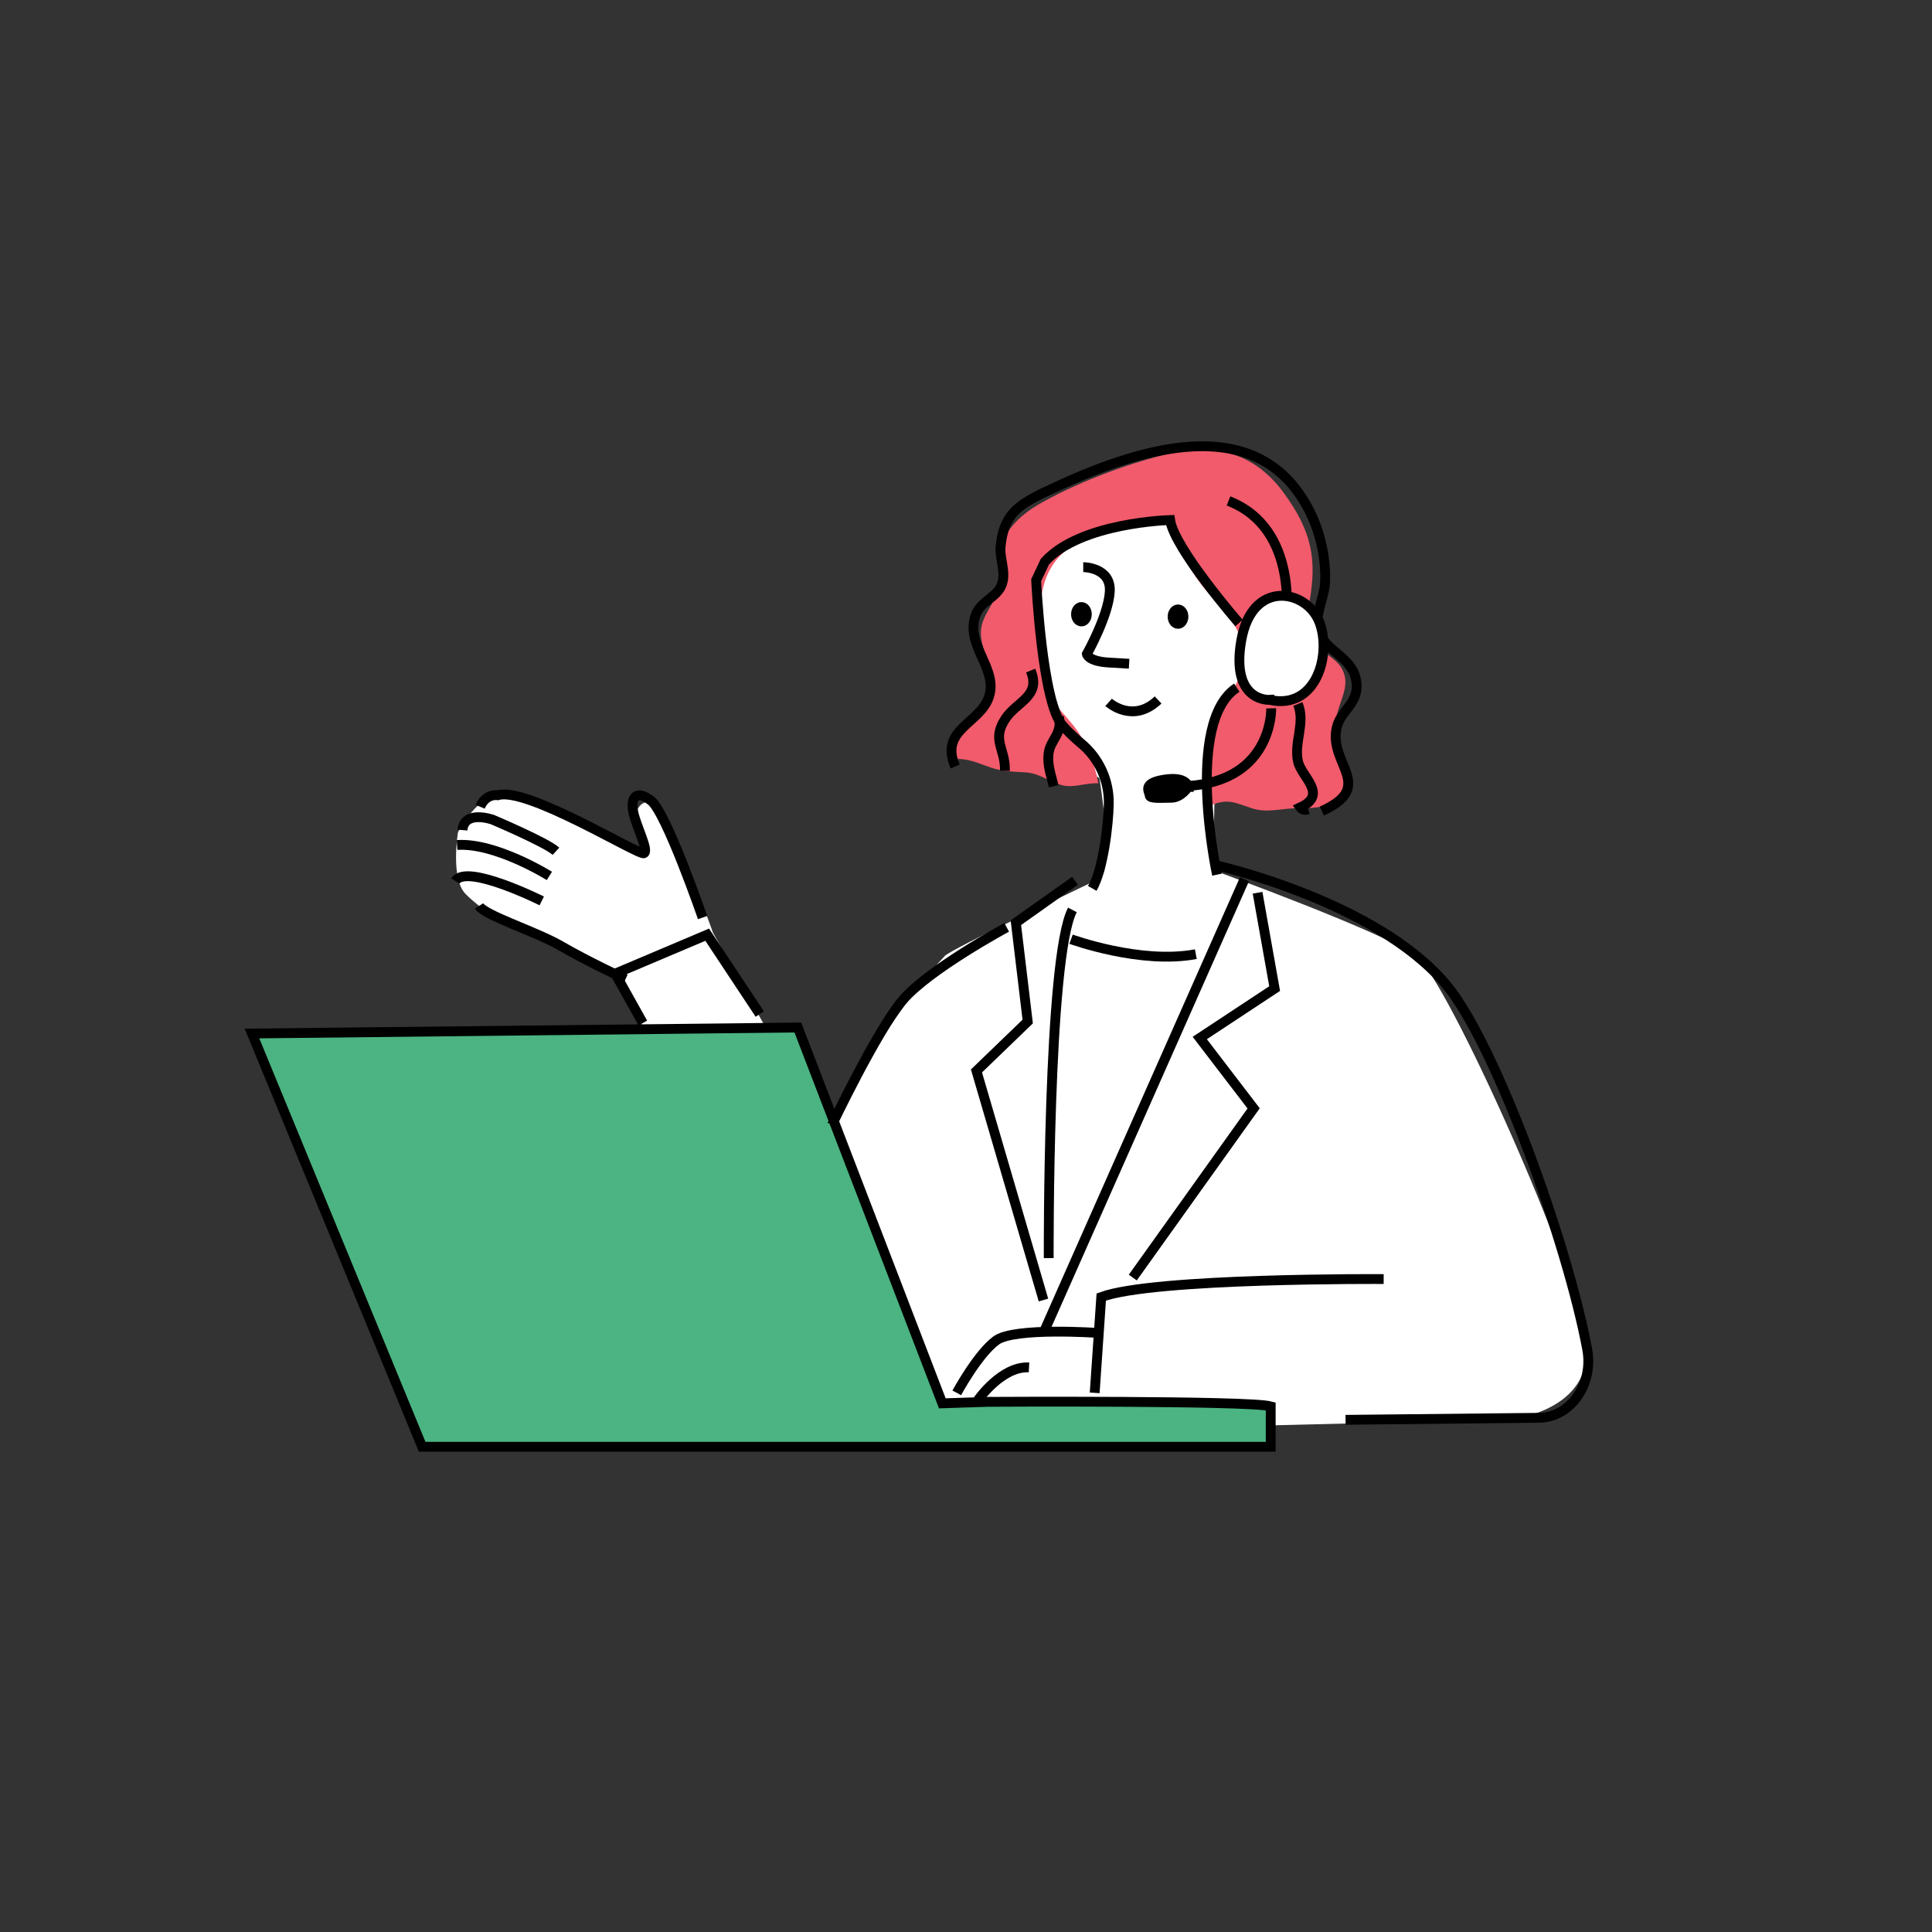 <?xml version="1.0" encoding="UTF-8"?><svg id="_レイヤー_1" xmlns="http://www.w3.org/2000/svg" width="250" height="250" viewBox="0 0 250 250"><rect x="0" y="0" width="250" height="250" fill="#333333" stroke="none"/><defs><style>.cls-1,.cls-2,.cls-3,.cls-4{stroke:#000;stroke-miterlimit:10;stroke-width:1.272px;}.cls-5,.cls-2{fill:#fff;}.cls-3{fill:#4bb482;}.cls-4{fill:none;}.cls-6{fill:#f15b6b;}</style></defs><path class="cls-5" d="M134.261,65.696l-3,14,2,15,9,6s2,12,0,13-19,9-20,10-10,11-15,24l-15-27s-6-17-8-17-2,2-2,2l1,5s-16-9-19-8-5,5-5,5c0,0-1,6,1,8s4,3,4,3l15,7,33,60,83-2s11-1,10-10-18-47-22-50-26-11-26-11c0,0-1-16,2-19s6-13,6-13l-9-15h-22Z"/><path class="cls-6" d="M123.249,98.249c1.985-.198,3.224.483,4.885,1.048,1.773.603,2.833.513,4.693.66,1.834.145,3.216,1.395,4.869,1.706,1.38.26,2.864-.378,4.432-.301-.472-2.589-1.593-5.492-3.31-7.585-2.382-2.903-3.354-3.26-3.738-7.35-.589-6.273-1.847-13.017,4.776-16.494,3.557-1.867,7.359-1.453,10.98-2.317,1.443,2.948,2.877,5.91,5.043,8.564,2.603,3.189,5.437,5.278,4.932,9.596-.327,2.797-2.558,5.199-3.67,8.14-1.243,3.29-1.209,6.982-1.019,10.546,2.648-1.286,3.534-.63,5.942.15,2.012.651,3.939-.08,6.212-.035,4.519.089,6.406-1.31,5.372-6.46-.424-2.113-1.08-3.168-.697-5.382.302-1.748,1.468-3.491,1.056-5.253-.515-2.202-2.504-2.511-3.674-4.261-1.084-1.621-1.188-3.626-.869-5.458.957-5.497.222-9.038-3.254-13.857-3.942-5.464-9.153-6.642-15.572-5.048-5.256,1.306-11.614,3.724-16.363,6.487-1.815,1.056-3.771,2.768-4.531,4.8-.722,1.929-.052,3.822-.454,5.779-.443,2.154-2.423,3.752-2.369,6.041.051,2.155,1.404,3.966,1.319,6.304-.1,2.761-.693,3.547-2.574,5.319-1.203,1.133-2.741,2.406-2.416,4.662Z"/><path class="cls-4" d="M157.479,113.177s-4.267-19.739,2.563-24.193"/><path class="cls-4" d="M166.391,80.263s1.782-11.877-7.423-15.44"/><path class="cls-4" d="M164.495,91.656s.297,10.095-12.174,10.095"/><path class="cls-1" d="M153.764,101.823s-.937,1.406-2.187,1.406-2.812.156-2.812-.312-1.094-1.562,1.875-2.031c2.969-.469,3.125.937,3.125.937Z"/><path class="cls-4" d="M140.171,73.388s3.593,0,3.437,3.125c-.156,3.125-2.969,8.124-2.969,8.124,0,0,.156.937,2.812,1.094l2.656.156"/><ellipse class="cls-1" cx="139.937" cy="79.481" rx=".703" ry=".937"/><ellipse class="cls-1" cx="152.436" cy="79.793" rx=".703" ry=".937"/><path class="cls-4" d="M143.452,90.886s3.125,2.812,6.406-.312"/><line class="cls-4" x1="161.029" y1="113.78" x2="135.193" y2="172.098"/><path class="cls-4" d="M135.703,162.798s-.154-38.961,3.068-45.055"/><path class="cls-4" d="M138.593,121.53s9.008,3.294,16.147,1.937"/><path class="cls-4" d="M157.629,112.036s20.419,4.626,29.427,15.282c6.485,7.671,15.829,33.805,18.328,47.289.839,4.524-2.156,8.789-6.213,8.855l-25.056.262"/><path class="cls-3" d="M127.885,181.398s33.824-.194,36.544.581v5.231H54.627l-22.022-53.475,70.634-.775,18.697,48.631,5.949-.194Z"/><path class="cls-4" d="M179.046,165.51s-29.745-.194-36.544,2.325l-.85,12.4"/><path class="cls-4" d="M142.162,172.485s-10.878-.775-13.258.969c-2.38,1.744-5.099,6.781-5.099,6.781"/><path class="cls-4" d="M126.525,181.204s3.059-4.456,6.629-4.262"/><polyline class="cls-4" points="162.729 115.523 164.938 127.923 155.25 134.317 162.219 143.423 146.581 165.317"/><polyline class="cls-4" points="139.103 113.973 131.454 119.398 132.984 132.186 126.355 138.579 135.023 168.223"/><path class="cls-4" d="M130.264,119.997s-10.191,5.492-13.527,9.505c-3.335,4.013-9.08,16.053-9.08,16.053"/><polyline class="cls-4" points="98.31 131.217 91.511 120.948 79.613 125.986 83.182 132.379"/><path class="cls-4" d="M61.986,117.233c.827,1.262,7.46,3.339,10.639,5.198,3.179,1.859,8.315,4.27,8.315,4.27"/><path class="cls-4" d="M90.917,118.732s-4.711-13.637-6.684-15.136c-1.972-1.499-2.655-.336-2.285,1.493.371,1.829,2.051,4.99,1.381,5.321s-15.165-8.666-18.908-7.508c0,0-1.548-.279-2.285,1.493"/><path class="cls-4" d="M71.943,110.154c-1.238-1.141-8.197-4.09-8.197-4.09,0,0-3.673-1.301-3.9,1.348"/><path class="cls-4" d="M71.09,113.346s-6.929-4.339-11.944-4.006"/><path class="cls-4" d="M70.1,116.578s-9.732-4.874-11.175-2.584"/><path class="cls-4" d="M141.339,114.958c1.413-2.462,2.099-8.26,2.139-10.969.044-3.036-1.299-5.899-3.567-7.784-.746-.62-1.578-1.391-2.422-2.324-2.664-2.943-3.411-18.797-3.411-18.797l1.128-2.403c4.592-5.103,16.206-5.387,16.206-5.387.54,3.686,8.913,13.325,8.913,13.325"/><path class="cls-4" d="M123.607,99.186c-2.092-4.773,3.174-5.549,4.345-8.966,1.291-3.766-3.221-6.734-1.647-10.773.642-1.647,2.668-2.138,3.308-3.76.627-1.591-.274-3.374-.143-4.877.354-4.086,2.143-5.405,5.665-7.094,11.843-5.678,28.006-11.177,34.607,3.018,1.214,2.611,1.87,5.894,1.713,8.736-.11,1.997-1.49,4.282-.759,6.326.893,2.497,4.18,3.226,4.754,6.084.64,3.185-1.993,3.834-2.514,6.429-.924,4.606,5.094,7.469-1.886,10.641"/><path class="cls-2" d="M164.256,90.563s-5.034.275-3.636-7.69c1.398-7.965,8.39-6.591,10.068-2.472,1.678,4.12-.28,11.535-6.432,10.162Z"/><path class="cls-4" d="M167.946,91.094c1.013,2.463-.561,5.007.026,7.485.473,1.997,3.905,4.23.29,5.898.228.311.566.394,1.014.251"/><path class="cls-4" d="M133.362,86.771c1.414,3.36-1.842,3.99-3.324,6.318-1.741,2.735.078,3.784-.001,6.651"/><path class="cls-4" d="M137.02,92.757c.489,2.288-1.139,2.908-1.346,4.821-.156,1.448.347,2.806.681,4.157"/></svg>